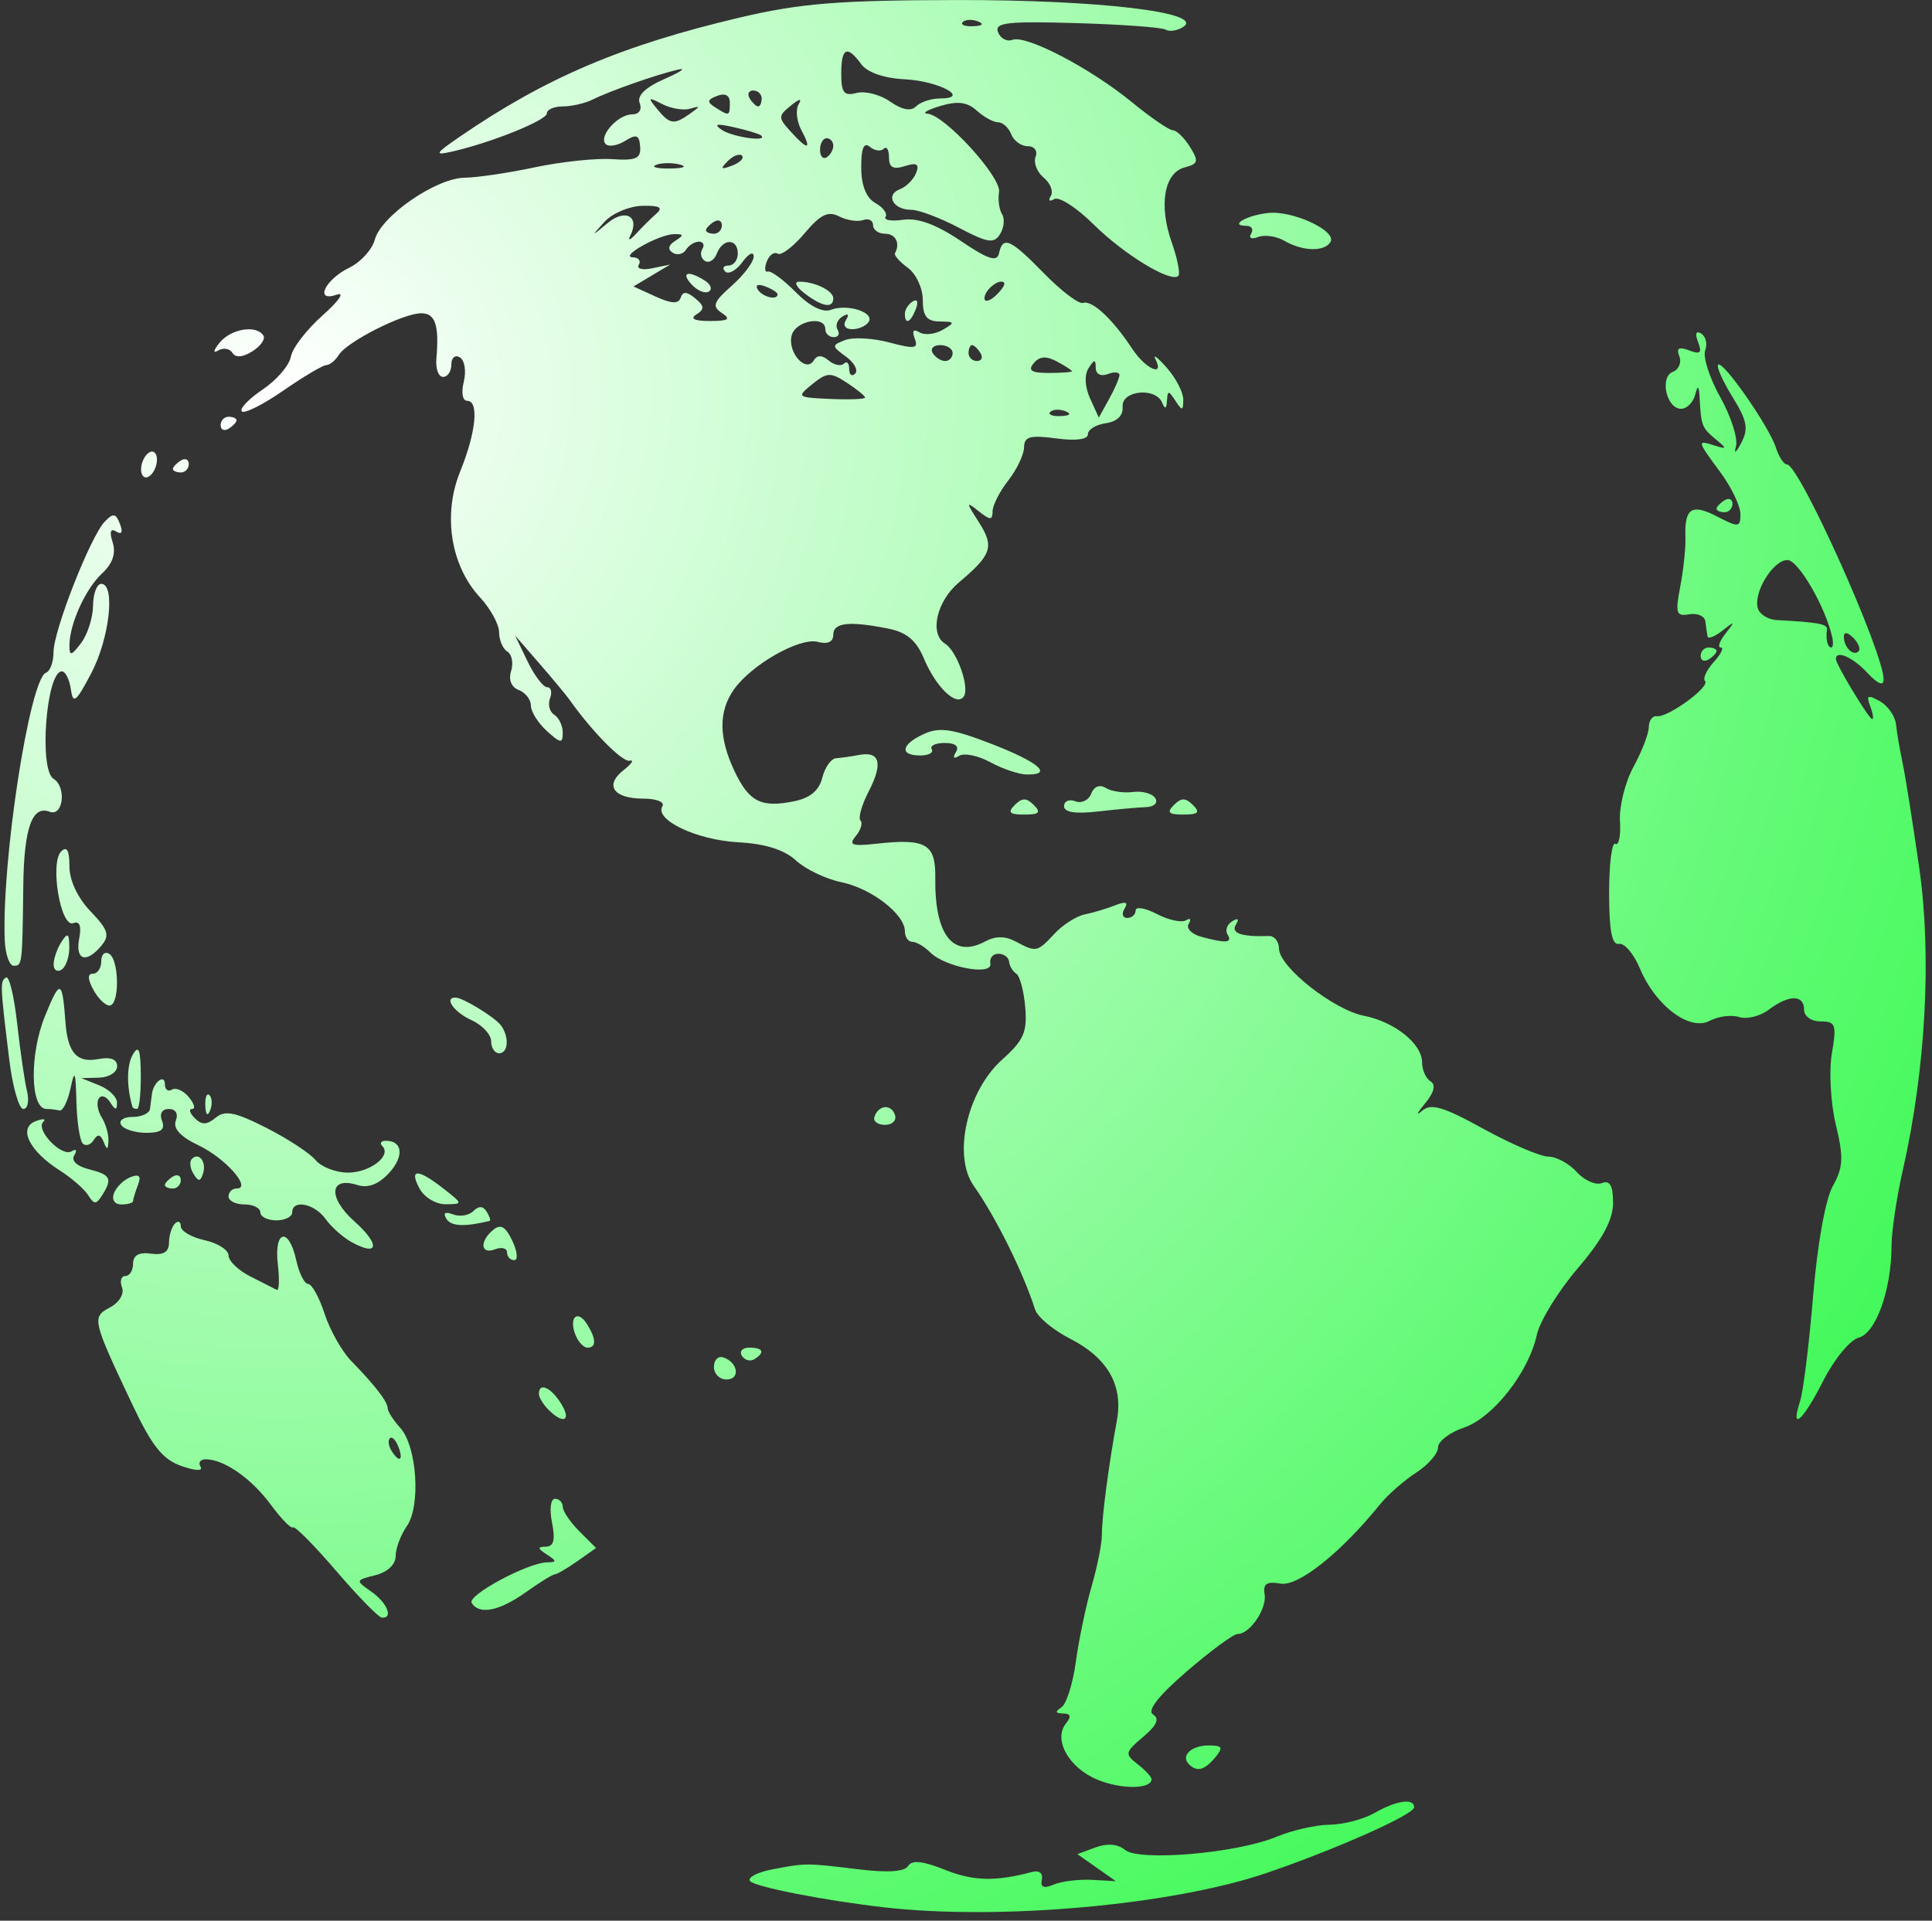 <?xml version="1.0" encoding="UTF-8" standalone="no"?><svg xmlns="http://www.w3.org/2000/svg" xmlns:xlink="http://www.w3.org/1999/xlink" fill="#000000" height="466.2" preserveAspectRatio="xMidYMid meet" version="1" viewBox="75.1 39.1 468.9 466.2" width="468.9" zoomAndPan="magnify"><rect x="75.1" y="39.1" width="468.9" height="466.2" fill="#333333" stroke="none"/><defs><radialGradient cx="246.85" cy="165.75" gradientTransform="matrix(1.937 0 0 1.925 -334.82 -184.19)" gradientUnits="userSpaceOnUse" id="a" r="280.09" xlink:actuate="onLoad" xlink:show="other" xlink:type="simple"><stop offset="0" stop-color="#ffffff"/><stop offset="1" stop-color="#1cf838"/></radialGradient></defs><path d="m289.89 502.08c-14.667-1.657-31.941-5.053-32.804-6.45-0.524-0.847 1.863-2.087 5.304-2.755 8.231-1.597 8.372-1.598 20.96-0.058 7.157 0.875 11.286 0.604 12.154-0.799 0.926-1.498 3.575-1.22 8.972 0.939 6.867 2.748 12.236 2.876 21.142 0.505 1.693-0.451 2.663 0.331 2.335 1.88-0.395 1.863 0.466 2.217 2.897 1.191 1.902-0.803 6.066-1.319 9.252-1.147l5.794 0.313-4.654-3.278-4.654-3.278 4.42-1.635c2.82-1.043 5.395-0.826 7.112 0.599 3.455 2.868 27.215 0.822 36.757-3.165 3.781-1.58 9.592-2.903 12.914-2.941 3.322-0.038 8.213-1.31 10.869-2.828 5.367-3.068 9.656-3.688 9.656-1.395 0 1.74-18.934 10.174-35.727 15.914-22.806 7.795-64.528 11.57-92.698 8.389zm51.584-30.992c-6.938-2.85-10.815-9.743-7.673-13.641 1.372-1.703 1.164-2.423-0.705-2.444-1.863-0.021-1.989-0.451-0.426-1.448 1.224-0.78 2.814-5.764 3.534-11.075 0.72-5.311 2.444-13.567 3.832-18.346 1.387-4.78 2.509-10.428 2.493-12.553-0.031-4.092 1.66-16.975 3.634-27.674 1.581-8.573-2.228-15.223-11.403-19.903-4.069-2.076-7.872-5.256-8.45-7.067-2.871-8.995-9.548-22.462-14.869-29.987-5.194-7.346-1.648-23.044 6.937-30.709 5.181-4.625 6.066-6.648 5.548-12.674-0.339-3.944-1.318-7.605-2.175-8.136-0.857-0.531-1.641-1.835-1.743-2.897-0.101-1.062-1.271-1.931-2.598-1.931s-2.204 1.063-1.948 2.362c0.604 3.064-10.974 0.924-14.596-2.699-1.408-1.408-3.368-2.561-4.354-2.561-0.986 0-1.793-1.152-1.793-2.56 0-4.138-8.155-10.432-15.45-11.924-3.717-0.76-8.664-3.131-10.992-5.268-2.838-2.604-7.461-4.059-14.026-4.413-10.062-0.543-20.41-5.469-18.382-8.75 0.629-1.018-1.459-1.846-4.652-1.846-7.235 0-9.467-3.237-4.766-6.916 1.965-1.538 2.627-2.566 1.47-2.285-1.753 0.426-9.176-7.113-14.708-14.939-0.751-1.062-4.006-4.973-7.234-8.69l-5.868-6.759 3.028 6.276c1.665 3.452 3.806 6.276 4.757 6.276 0.951 0 1.263 1.216 0.693 2.701-0.57 1.486-0.108 3.275 1.026 3.976 1.135 0.701 2.063 2.662 2.063 4.357 0 2.684-0.499 2.631-3.862-0.413-2.124-1.923-3.862-4.692-3.862-6.154 0-1.462-1.329-3.168-2.954-3.792-1.804-0.692-2.525-2.485-1.853-4.605 0.606-1.909 0.197-4.03-0.908-4.713-1.105-0.683-2.01-2.802-2.01-4.708s-2.094-5.725-4.652-8.486c-7.098-7.659-9.05-20.028-4.811-30.479 3.892-9.596 4.645-17.207 1.702-17.207-1.111 0-1.463-2.011-0.809-4.617 0.637-2.539 0.219-5.198-0.929-5.908-1.155-0.714-2.088 0.055-2.088 1.72 0 1.656-0.902 3.011-2.004 3.011s-1.836-1.955-1.631-4.345c0.709-8.246-0.239-11.104-3.681-11.104-4.385 0-18.008 6.886-20.001 10.109-0.831 1.344-2.194 2.454-3.029 2.467-0.835 0.013-5.536 2.803-10.446 6.2-4.91 3.397-9.438 5.667-10.062 5.043-0.624-0.624 1.65-3.01 5.052-5.303 3.402-2.293 6.483-5.876 6.846-7.963 0.363-2.087 3.845-6.617 7.738-10.066 3.893-3.45 5.439-5.701 3.435-5.003-5.548 1.932-2.924-3.658 3.095-6.594 2.728-1.331 5.48-4.372 6.115-6.759 1.527-5.737 14.867-14.944 21.779-15.029 3.017-0.037 10.699-1.176 17.072-2.53 6.373-1.354 14.788-2.246 18.7-1.981 5.846 0.395 7.066-0.145 6.848-3.034-0.215-2.85-0.904-3.116-3.646-1.404-1.86 1.161-3.979 1.514-4.71 0.783-1.846-1.846 2.934-7.216 6.424-7.216 1.681 0 2.432-1.133 1.816-2.739-0.692-1.804 1.379-3.808 6.07-5.873 3.916-1.724 5.383-2.739 3.258-2.255-5.097 1.161-16.525 5.164-20.734 7.264-1.844 0.92-5.103 1.672-7.242 1.672-2.139 0-3.889 0.766-3.889 1.702 0 1.678-13.765 7.202-23.174 9.3-4.181 0.932-3.922 0.454 1.931-3.57 20.912-14.374 39.501-22.288 68.153-29.016 14.69-3.449 23.835-4.187 52.547-4.237 34.642-0.06 60.632 3.051 54.93 6.575-1.431 0.885-3.33 1.159-4.22 0.609-0.889-0.55-10.642-1.261-21.672-1.581-16.833-0.488-19.883-0.134-18.986 2.203 0.588 1.532 2.158 2.367 3.489 1.856 3.316-1.272 18.912 6.866 29.002 15.133 4.575 3.749 9.05 6.817 9.943 6.817 0.893 0 2.752 1.806 4.131 4.014 2.195 3.515 2.037 4.137-1.275 5.003-4.973 1.3-6.33 9.149-3.143 18.18 1.4 3.969 2.125 7.636 1.611 8.15-1.766 1.766-13.178-5.178-20.619-12.545-4.097-4.057-8.379-6.802-9.514-6.1-1.14 0.705-1.508 0.376-0.822-0.735 0.683-1.106-0.091-3.118-1.721-4.47s-2.517-3.624-1.97-5.047c0.558-1.454-0.276-2.587-1.904-2.587-1.593 0-3.397-1.304-4.008-2.897-0.611-1.593-2.037-2.897-3.167-2.897s-3.466-1.276-5.189-2.836c-2.31-2.09-4.636-2.388-8.842-1.132-3.14 0.937-4.554 1.779-3.143 1.871 4.163 0.269 17.99 15.402 17.392 19.036-0.302 1.837 0.024 4.25 0.724 5.363 0.7 1.113 0.486 3.285-0.476 4.828-1.486 2.384-2.988 2.152-10.011-1.546-4.545-2.393-9.733-4.348-11.529-4.345-4.375 0.007-6.403-3.603-2.8-4.986 1.578-0.606 3.366-2.394 3.973-3.975 0.828-2.157 0.142-2.569-2.747-1.652-2.836 0.9-3.85 0.34-3.85-2.127 0-1.842-0.572-2.777-1.271-2.078-0.699 0.699-2.22 0.483-3.38-0.479-1.456-1.208-2.102 0.337-2.085 4.994 0.016 4.409 1.199 7.401 3.42 8.644 1.868 1.045 2.99 2.559 2.492 3.364-0.497 0.805 1.44 1.123 4.305 0.707 3.513-0.51 8.039 1.155 13.899 5.113 6.7 4.525 8.833 5.22 9.315 3.037 0.952-4.317 2.759-3.509 10.985 4.916 4.161 4.261 8.411 7.466 9.444 7.121 2.179-0.726 7.219 3.976 11.869 11.073 3.254 4.966 7.975 7.084 5.667 2.543-0.675-1.328 0.578-0.362 2.783 2.145 2.205 2.507 3.996 5.984 3.98 7.725-0.026 2.749-0.276 2.785-1.902 0.269-1.664-2.575-1.892-2.575-2.054 0-0.125 1.988-0.488 2.14-1.156 0.483-1.557-3.859-9.927-3.019-9.611 0.965 0.17 2.139-1.326 3.605-4.077 3.997-2.39 0.34-4.345 1.541-4.345 2.669 0 1.278-2.911 1.661-7.725 1.015-6.308-0.846-7.733-0.45-7.768 2.16-0.024 1.758-1.742 5.368-3.82 8.024-2.077 2.655-3.796 6.021-3.82 7.479-0.036 2.247-0.553 2.247-3.389 0-3.104-2.459-3.099-2.263 0.08 2.715 3.774 5.91 3.124 7.863-4.857 14.578-5.448 4.584-7.225 12.494-3.345 14.892 2.837 1.753 5.951 10.469 4.551 12.735-1.675 2.709-6.753-2.085-9.715-9.171-1.83-4.379-4.183-6.352-8.633-7.242-9.489-1.898-13.359-1.465-13.359 1.493 0 1.747-1.351 2.363-3.785 1.726-4.373-1.143-16.12 5.548-20.356 11.596-3.72 5.311-3.671 11.676 0.151 19.731 3.556 7.494 6.437 8.973 14.381 7.384 3.976-0.795 6.159-2.599 6.947-5.741 0.633-2.52 2.142-4.648 3.355-4.729 1.213-0.081 3.722-0.438 5.577-0.794 5.038-0.965 5.845 2.045 2.358 8.789-1.715 3.316-2.627 6.521-2.027 7.121 0.6 0.6 0.094 2.293-1.125 3.762-1.835 2.211-0.963 2.532 5.075 1.867 11.958-1.318 14.322 0.058 14.209 8.269-0.191 13.86 4.311 19.631 12.074 15.476 2.56-1.37 4.889-1.368 7.458 0.007 4.969 2.659 5.199 2.612 9.42-1.919 2.008-2.155 5.3-4.253 7.317-4.662 2.017-0.409 5.331-1.401 7.364-2.204 2.592-1.024 3.279-0.785 2.3 0.799-0.768 1.243-0.476 2.259 0.649 2.259s2.045-0.818 2.045-1.817c0-0.999 2.328-0.609 5.172 0.867 2.845 1.476 6.021 2.159 7.058 1.518 1.037-0.641 1.326-0.261 0.643 0.845-0.683 1.105 0.703 2.531 3.081 3.169 6.077 1.629 7.618 1.486 6.337-0.586-0.611-0.989-0.094-2.427 1.15-3.195 1.412-0.873 1.744-0.56 0.883 0.832-1.281 2.073 1.408 2.994 8.023 2.748 1.328-0.049 2.43 1.335 2.449 3.075 0.049 4.431 13.211 14.829 20.623 16.292 7.471 1.475 14.104 6.802 14.104 11.328 0 1.826 0.926 3.891 2.057 4.591 1.346 0.832 0.863 2.707-1.397 5.425-1.9 2.284-2.227 3.077-0.728 1.762 2.212-1.94 5.038-1.121 14.982 4.345 6.741 3.705 13.829 6.737 15.752 6.737 1.923 0 5.016 1.679 6.874 3.732 1.858 2.053 4.599 3.263 6.093 2.69 1.964-0.754 2.715 0.574 2.715 4.801 0 4.119-2.535 8.812-8.592 15.909-4.726 5.537-9.181 12.777-9.9 16.09-1.983 9.136-10.648 20.165-17.718 22.551-3.452 1.165-6.276 3.335-6.276 4.821 0 1.486-2.39 4.239-5.311 6.117s-6.878 5.353-8.794 7.722c-9.484 11.731-19.817 19.959-24.116 19.204-3.336-0.586-4.286 0.037-3.863 2.535 0.602 3.551-3.558 9.7-6.563 9.7-1.003 0-6.545 4.077-12.317 9.059-6.97 6.018-9.717 9.539-8.182 10.487 1.623 1.003 0.903 2.619-2.414 5.424-4.43 3.746-4.514 4.16-1.345 6.623 1.859 1.446 3.38 3.083 3.38 3.638 0 2.449-7.296 2.525-13.111 0.135zm-7.77-332.16c-1.394-0.558-3.06-0.489-3.701 0.152-0.642 0.642 0.499 1.098 2.535 1.014 2.25-0.093 2.707-0.55 1.167-1.167zm13.088-8.759c0.038-0.763-1.235-0.888-2.828-0.276-1.693 0.65-2.909 0.022-2.926-1.509-0.024-2.135-0.348-2.117-1.751 0.098-1.044 1.649-0.891 4.54 0.388 7.348l2.109 4.629 2.47-4.451c1.359-2.448 2.501-5.076 2.539-5.839zm-61.73 5.431c0-0.386-1.986-2.003-4.414-3.594-3.96-2.595-4.825-2.56-8.401 0.336-3.878 3.14-3.756 3.239 4.414 3.594 4.621 0.201 8.401 0.05 8.401-0.336zm-4.645-9.941c-3.504-2.562-3.513-2.747-0.184-4.025 1.919-0.736 6.75-0.468 10.736 0.595 6.148 1.641 7.078 1.495 6.135-0.962-0.719-1.875-0.32-2.408 1.133-1.51 1.234 0.763 3.772 0.497 5.639-0.59 3.083-1.796 3.018-1.982-0.709-2.036-3.146-0.045-4.104-1.263-4.104-5.219 0-2.838-1.629-6.352-3.621-7.808-1.992-1.456-3.404-3.045-3.138-3.53 1.337-2.443 0.166-4.745-2.414-4.745-1.593 0-2.897-0.941-2.897-2.092s-1.086-1.703-2.414-1.227c-1.328 0.476-3.956 0.072-5.84-0.897-2.66-1.369-4.534-0.446-8.384 4.128-2.727 3.24-5.656 5.46-6.51 4.932-0.854-0.528-2.047 0.328-2.651 1.903-0.604 1.574-0.478 2.67 0.28 2.434 0.758-0.236 3.807 2.026 6.776 5.025 3.377 3.412 6.551 5.01 8.48 4.27 3.983-1.528 10.652 0.576 9.212 2.906-0.609 0.986-2.411 1.792-4.004 1.792-1.698 0-2.326-0.923-1.519-2.23 0.861-1.393 0.529-1.705-0.883-0.832-1.244 0.769-1.761 2.206-1.15 3.195 0.611 0.989 0.191 1.798-0.934 1.798-1.125 0-2.045-0.869-2.045-1.931 0-3.398-7.239-2.064-8.173 1.505-1.061 4.059 3.437 9.196 5.346 6.106 0.857-1.387 1.987-1.386 3.659 0.002 1.331 1.105 2.991 1.436 3.69 0.737 0.699-0.699 1.271-0.112 1.271 1.304s0.65 1.925 1.445 1.13c0.795-0.795-0.208-2.654-2.228-4.131zm14.301-10.403c0-0.999 0.859-2.348 1.909-2.997 1.095-0.677 1.419 0.099 0.759 1.817-1.284 3.346-2.668 3.958-2.668 1.18zm-24.254-4.881c-2.062-1.56-2.733-2.863-1.493-2.897 3.669-0.1 8.366 2.15 8.366 4.008 0 2.531-2.617 2.108-6.873-1.111zm64.809 18.836c0-0.228-1.647-1.296-3.66-2.373-2.609-1.396-4.225-1.277-5.63 0.415-1.481 1.785-0.574 2.373 3.66 2.373 3.096 0 5.629-0.187 5.629-0.415zm-28.968-4.413c0-1.062-1.355-1.931-3.011-1.931s-2.474 0.869-1.817 1.931c0.656 1.062 2.011 1.931 3.011 1.931 0.999 0 1.817-0.869 1.817-1.931zm6.759 0c-0.656-1.062-1.577-1.931-2.045-1.931-0.468 0-0.852 0.869-0.852 1.931 0 1.062 0.92 1.931 2.045 1.931 1.125 0 1.508-0.869 0.852-1.931zm-62.764-9.72c-2.45-1.638-2.078-2.661 2.414-6.637 2.921-2.585 5.311-5.777 5.311-7.094s-1.232-0.707-2.739 1.353c-1.506 2.06-3.389 3.095-4.184 2.3-0.795-0.795-0.431-1.445 0.808-1.445s2.253-1.304 2.253-2.897c0-3.748-3.654-3.756-5.091-0.011-0.609 1.587-1.899 2.396-2.868 1.798-0.968-0.598-1.26-1.897-0.649-2.886 0.611-0.989 0.242-1.798-0.82-1.798s-2.477 0.883-3.144 1.963c-0.667 1.079-2.115 1.405-3.217 0.724-1.292-0.799-1.073-1.828 0.616-2.899 2.134-1.352 2.082-1.653-0.277-1.621-3.667 0.049-13.439 5.535-10.025 5.627 1.39 0.038 2.041 0.856 1.446 1.819-0.595 0.963 0.874 1.343 3.266 0.845l4.348-0.906-4.451 2.66-4.451 2.66 5.365 2.444c3.87 1.763 5.566 1.841 6.087 0.278 0.521-1.564 1.502-1.52 3.523 0.157 2.257 1.873 2.314 2.633 0.295 3.913-1.632 1.035-0.485 1.589 3.288 1.589 4.511 0 5.152-0.429 2.897-1.936zm-7.318-6.898c-2.76-2.986-0.896-3.557 3.179-0.975 1.441 0.913 1.876 2.112 0.966 2.665-0.91 0.552-2.775-0.208-4.145-1.69zm75.81-0.473c-1.088-1.145-4.762 1.758-4.762 3.763 0 1.041 1.216 0.773 2.702-0.597 1.486-1.37 2.413-2.794 2.06-3.166zm-54.973 2.814c0-0.417-1.349-1.276-2.997-1.909-1.719-0.659-2.494-0.336-1.817 0.759 1.134 1.835 4.814 2.714 4.814 1.15zm-29.382-19.595c1.669-1.453 0.713-1.97-3.461-1.87-3.171 0.076-7.29 1.82-9.153 3.875-3.318 3.66-3.302 3.666 0.767 0.295 4.32-3.579 7.843-1.592 5.473 3.087-0.673 1.328-0.032 1.111 1.423-0.483 1.455-1.593 3.683-3.8 4.951-4.905zm15.864 2.86c0-1.125-0.869-1.508-1.931-0.852s-1.931 1.577-1.931 2.045c0 0.468 0.869 0.852 1.931 0.852 1.062 0 1.931-0.92 1.931-2.045zm-10.176-14.743c-1.879-0.49-4.486-0.457-5.794 0.072-1.307 0.529 0.23 0.93 3.416 0.89 3.187-0.039 4.256-0.472 2.377-0.962zm15.055-2.151c-0.595-0.595-2.153-0.001-3.463 1.319-1.893 1.907-1.671 2.129 1.081 1.081 1.905-0.725 2.977-1.805 2.382-2.4zm22.158-2.418c0-0.999-0.724-1.817-1.609-1.817-0.885 0-1.609 1.265-1.609 2.812s0.724 2.364 1.609 1.817c0.885-0.547 1.609-1.812 1.609-2.812zm-7.746-3.788c-1.149-2.146-1.447-4.971-0.663-6.276 0.897-1.494 0.196-1.377-1.891 0.317-3.107 2.521-3.112 2.917-0.071 6.276 4.229 4.673 5.23 4.552 2.625-0.317zm-9.796 1.277c-0.443-0.382-3.412-1.277-6.598-1.99-4.231-0.946-5.012-0.767-2.897 0.664 2.608 1.765 11.433 2.997 9.495 1.325zm-17.22-5.276c2.575-1.821 2.575-1.954 0-1.197-1.593 0.468-4.635-0.042-6.759-1.135-3.453-1.776-3.581-1.646-1.212 1.227 3.086 3.741 4.054 3.876 7.971 1.105zm9.656-2.66c0-1.794-1.124-2.405-3.059-1.663-2.463 0.945-2.557 1.492-0.483 2.807 3.43 2.174 3.542 2.138 3.542-1.144zm50.984-1.026c7.587 0-0.178-4.234-8.549-4.662-5.046-0.258-9.076-1.661-10.547-3.671-3.441-4.706-4.851-4.021-4.851 2.358 0 4.602 0.674 5.437 3.742 4.634 2.058-0.538 5.716 0.404 8.129 2.094 2.897 2.029 5.037 2.423 6.3 1.159 1.052-1.052 3.651-1.913 5.776-1.913zm-43.259 0c0-1.062-0.92-1.931-2.045-1.931-1.125 0-1.508 0.869-0.852 1.931 0.656 1.062 1.577 1.931 2.045 1.931 0.468 0 0.852-0.869 0.852-1.931zm52.505-18.7c-1.394-0.558-3.06-0.489-3.701 0.152-0.642 0.642 0.499 1.098 2.535 1.014 2.25-0.093 2.707-0.55 1.167-1.167zm51.189 423.02c-2.059-2.059 0.575-4.559 4.804-4.559 3.323 0 3.586 0.481 1.581 2.897-2.596 3.128-4.439 3.608-6.385 1.662zm-207.01-46.977c-5.311-6.19-10.006-10.922-10.435-10.516-0.428 0.407-2.84-2.054-5.359-5.469-4.684-6.349-11.192-10.93-15.702-11.052-1.39-0.038-2.012 0.766-1.382 1.785 0.684 1.107-1.189 1.04-4.654-0.168-4.525-1.577-7.136-4.848-11.882-14.889-9.782-20.693-9.899-21.202-5.415-23.602 2.253-1.206 3.498-3.296 2.896-4.863-0.58-1.512-0.213-2.749 0.816-2.749s1.871-1.358 1.871-3.018c0-2.022 1.435-2.819 4.345-2.414 3.014 0.419 4.353-0.389 4.37-2.639 0.014-1.784 0.665-3.884 1.448-4.667 0.783-0.783 1.424-0.479 1.424 0.676s2.607 2.672 5.794 3.372c3.187 0.7 5.794 2.368 5.794 3.706s2.39 3.631 5.311 5.095c2.921 1.464 5.79 2.922 6.375 3.24 0.585 0.318 0.708-2.479 0.272-6.215-0.972-8.322 2.67-9.138 4.458-0.999 0.7 3.187 2.005 5.794 2.901 5.794 0.895 0 2.693 3.259 3.994 7.242s4.193 9.116 6.426 11.405c5.818 5.966 8.888 9.951 8.888 11.536 0 0.758 1.369 2.891 3.043 4.74 4.066 4.492 5.028 18.97 1.587 23.882-1.484 2.119-2.699 5.381-2.699 7.249 0 2.029-1.982 3.893-4.924 4.632-4.865 1.221-4.877 1.269-0.966 4.009 3.865 2.707 5.399 6.547 2.51 6.284-0.797-0.072-5.794-5.197-11.104-11.387zm15.15-30.085c-0.629-1.639-1.558-2.566-2.064-2.06-0.506 0.506-0.348 1.847 0.353 2.98 1.904 3.081 3.017 2.483 1.711-0.92zm17.788 37.917c-1.149-1.859 13.661-9.81 18.365-9.861 2.321-0.025 2.3-0.333-0.127-1.902-2.282-1.475-2.333-1.878-0.241-1.902 1.917-0.021 2.333-1.639 1.497-5.823-0.654-3.268-0.338-5.794 0.724-5.794 1.036 0 1.883 0.869 1.883 1.931 0 1.062 1.818 3.749 4.039 5.971l4.04 4.039-4.522 3.189c-2.487 1.754-4.957 3.196-5.488 3.206-0.531 0.009-3.707 1.971-7.057 4.359-6.404 4.565-11.293 5.529-13.112 2.586zm18.624-46.91c-1.275-1.275-2.317-3.013-2.317-3.862 0-2.845 2.909-1.584 5.346 2.317 2.641 4.229 0.664 5.237-3.028 1.545zm303.77-2.028c0.775-2.39 2.202-13.905 3.169-25.588 1.042-12.577 2.991-23.451 4.778-26.655 2.541-4.556 2.658-6.913 0.739-14.911-1.267-5.282-1.695-12.954-0.964-17.28 1.186-7.022 0.921-7.781-2.718-7.781-2.297 0-4.032-1.247-4.032-2.897 0-3.651-3.709-3.62-8.589 0.07-2.069 1.564-5.295 2.358-7.169 1.763-1.874-0.595-5.086-0.184-7.137 0.914-4.844 2.593-13.161-3.648-16.951-12.72-1.477-3.535-3.762-6.214-5.077-5.952-1.709 0.34-2.391-3.192-2.391-12.375 0-7.068 0.684-12.428 1.52-11.912 0.836 0.516 1.337-1.957 1.114-5.496-0.223-3.539 1.256-9.476 3.287-13.194 2.031-3.718 3.703-8.063 3.716-9.656 0.013-1.593 0.892-2.775 1.953-2.626 2.658 0.373 13.028-7.195 11.692-8.532-0.595-0.595 0.359-2.672 2.119-4.617 1.76-1.945 2.525-3.536 1.699-3.536-0.826 0-0.309-1.521 1.149-3.38 2.402-3.063 2.334-3.131-0.729-0.729-1.859 1.458-3.488 2.11-3.621 1.448-0.133-0.661-0.37-2.288-0.526-3.616-0.157-1.328-1.911-2.13-3.898-1.783-3.203 0.559-3.452-0.208-2.2-6.759 0.777-4.065 1.339-9.433 1.248-11.929-0.258-7.071 1.51-8.24 7.658-5.061 5.292 2.737 5.684 2.695 5.684-0.598 0-1.945-2.173-6.482-4.828-10.081-5.747-7.789-5.771-7.9-1.448-6.541 3.058 0.962 3.086 0.818 0.291-1.509-3.35-2.789-3.56-3.319-3.895-9.814-0.169-3.27-0.443-3.509-1.107-0.966-0.486 1.859-2.022 3.38-3.413 3.38-3.549 0-5.258-7.713-1.987-8.968 1.444-0.554 2.149-2.249 1.566-3.766-0.769-2.003-0.115-2.397 2.388-1.436 2.703 1.037 3.171 0.604 2.168-2.01-0.806-2.1-0.524-2.866 0.762-2.071 1.122 0.694 1.552 2.535 0.954 4.093-0.598 1.557 1.058 6.673 3.679 11.368 2.621 4.695 4.328 10.068 3.792 11.94-0.553 1.934-0.012 1.583 1.254-0.813 1.842-3.485 1.48-5.428-2.092-11.206-2.376-3.845-3.945-7.366-3.485-7.825 1.138-1.138 12.401 15.028 14.016 20.117 0.715 2.253 1.933 4.096 2.706 4.096 2.957 0 23.44 45.594 23.44 52.175 0 1.692-1.402 1.122-3.938-1.6-3.537-3.797-7.649-5.609-7.649-3.371 0 1.329 8.017 14.594 8.821 14.594 0.393 0 0.167-1.425-0.501-3.166-0.997-2.598-0.578-2.81 2.334-1.18 1.952 1.093 3.72 3.604 3.929 5.58 0.209 1.977 0.931 6.201 1.604 9.387 0.674 3.187 2.498 14.685 4.053 25.552 3.058 21.358 1.556 48.901-3.998 73.336-1.498 6.591-2.729 14.847-2.735 18.346-0.018 10.651-3.783 21.19-7.96 22.282-2.093 0.547-5.95 5.228-8.571 10.401-4.955 9.779-8.12 12.602-5.673 5.061zm12.913-185.33c-1.386-1.386-2.285-1.5-2.285-0.29 0 2.578 2.284 4.862 3.573 3.573 0.549-0.549-0.031-2.026-1.288-3.283zm-5.088-0.064c-1.615-7.363-8.221-18.792-10.873-18.81-3.533-0.023-8.421 8.043-7.163 11.818 0.47 1.409 2.526 2.65 4.57 2.757 10.037 0.525 12.388 0.97 12.177 2.303-0.353 2.236 0.144 4.345 1.024 4.345 0.437 0 0.556-1.086 0.265-2.414zm-271.43 177.03c0-1.682 1.032-2.714 2.293-2.293 3.581 1.194 4.175 5.351 0.764 5.351-1.682 0-3.058-1.376-3.058-3.058zm6.779-2.704c-0.667-1.079 0.142-1.963 1.798-1.963 3.392 0 3.892 1.159 1.213 2.814-0.989 0.611-2.344 0.228-3.011-0.852zm-40.414-5.136c-1.617-4.213 0.53-6.172 2.811-2.564 2.284 3.611 2.332 5.738 0.131 5.738-0.949 0-2.273-1.428-2.942-3.173zm-16.576-19.941c0-1.029-1.304-1.37-2.897-0.759-3.52 1.351-3.838-1.91-0.46-4.713 1.805-1.498 3.009-0.809 4.646 2.66 1.215 2.575 1.423 4.683 0.46 4.683s-1.75-0.842-1.75-1.871zm-37.7-2.485c-2.102-1.159-4.957-3.694-6.345-5.635-2.687-3.756-8.098-4.824-8.098-1.597 0 1.062-1.738 1.931-3.862 1.931s-3.862-0.869-3.862-1.931-1.738-1.931-3.862-1.931-3.862-0.869-3.862-1.931 0.876-1.931 1.948-1.931c3.813 0-2.66-7.349-9.235-10.485-4.394-2.096-6.236-4.097-5.511-5.987 0.647-1.687-0.037-2.84-1.686-2.84-1.674 0-2.334 1.15-1.664 2.897 0.809 2.108-0.229 2.897-3.809 2.897-2.706 0-5.458-0.869-6.114-1.931-0.656-1.062 0.596-1.931 2.783-1.931s4.085-0.869 4.218-1.931c0.133-1.062 0.35-2.728 0.483-3.701 0.391-2.871 3.138-4.884 3.138-2.3 0 1.302 0.771 1.891 1.712 1.309 0.942-0.582 2.786 0.236 4.099 1.817 1.313 1.581 1.672 2.876 0.798 2.876-0.874 0-0.582 1.006 0.647 2.236 1.693 1.693 2.921 1.667 5.062-0.11 2.268-1.882 4.692-1.4 12.273 2.442 5.196 2.633 10.585 6.159 11.976 7.835 1.391 1.676 4.923 3.047 7.85 3.047 5.376 0 10.695-4.111 8.352-6.454-0.699-0.699-0.308-1.271 0.868-1.271 4.119 0 4.462 3.848 0.703 7.883-2.543 2.73-5.067 3.666-7.661 2.843-6.755-2.144-7.165 3.042-0.696 8.821 6.319 5.646 5.934 8.689-0.641 5.065zm22.996-5.656c-0.898-1.453-0.34-1.833 1.599-1.089 1.638 0.629 3.855 0.266 4.927-0.806 1.311-1.311 2.373-1.261 3.246 0.151 0.714 1.155 1.029 2.164 0.701 2.243-6.128 1.474-9.348 1.32-10.472-0.499zm-86.942-5.736c-0.921-1.481-4.033-4.192-6.917-6.025-7.384-4.694-10.147-10.297-5.885-11.933 1.807-0.693 2.658-0.634 1.892 0.133-1.955 1.955 4.49 8.644 6.896 7.157 1.111-0.687 1.385-0.27 0.629 0.955-0.812 1.314 0.596 2.66 3.564 3.405 5.291 1.328 5.761 2.269 3.172 6.355-1.415 2.234-1.937 2.226-3.35-0.046zm6.261-0.519c0.58-1.511 2.387-3.259 4.017-3.884 2.124-0.815 2.628-0.266 1.782 1.94-0.649 1.692-1.181 3.44-1.181 3.884 0 0.444-1.276 0.808-2.836 0.808-1.659 0-2.399-1.14-1.782-2.748zm74.142-1.115c-2.605-4.867-0.428-4.867 5.794 0 4.777 3.737 4.783 3.777 0.551 3.82-2.353 0.024-5.207-1.695-6.344-3.82zm-61.799-0.852c0-0.468 0.869-1.389 1.931-2.045 1.062-0.656 1.931-0.273 1.931 0.852 0 1.125-0.869 2.045-1.931 2.045s-1.931-0.383-1.931-0.852zm6.919-2.752c-0.832-1.346-0.991-2.969-0.354-3.606 1.728-1.728 3.613 0.814 2.679 3.614-0.654 1.962-1.109 1.961-2.326-0.008zm-26.846-7.311c-0.724-0.724-1.419-5.3-1.545-10.168-0.192-7.454-0.421-7.954-1.448-3.167-0.671 3.126-1.872 5.516-2.668 5.311-0.797-0.205-2.221-0.373-3.165-0.373-3.923 0-4.139-13.193-0.369-22.485 3.708-9.137 4.221-8.99 4.992 1.437 0.548 7.413 2.783 9.931 7.941 8.945 3.025-0.578 4.602 0.021 4.602 1.749 0 1.446-1.955 2.684-4.345 2.751l-4.345 0.122 4.345 1.747c2.39 0.961 4.332 2.861 4.316 4.223-0.023 1.906-0.412 1.873-1.69-0.144-0.913-1.441-2.146-1.834-2.74-0.873-0.594 0.961-0.281 3.009 0.695 4.551 0.976 1.543 1.719 4.108 1.651 5.701-0.096 2.269-0.35 2.326-1.17 0.264-0.737-1.854-1.445-1.988-2.393-0.454-0.741 1.198-1.939 1.586-2.663 0.862zm192.13-6.466c0.972-2.916 4.078-3.217 4.989-0.483 0.443 1.328-0.644 2.414-2.414 2.414s-2.929-0.869-2.575-1.931zm-162.39-2.736c-0.084-2.036 0.373-3.176 1.014-2.535 0.642 0.642 0.71 2.307 0.152 3.701-0.616 1.541-1.074 1.083-1.167-1.167zm-47.597-11.265c-2.212-18.099-2.244-18.924-0.764-19.839 0.753-0.465 1.967 4.568 2.698 11.186 0.731 6.618 1.805 13.988 2.386 16.378 0.581 2.39 0.179 4.345-0.894 4.345s-2.615-5.431-3.426-12.07zm29.921 11.587c-1.452-4.886-1.422-10.141 0.074-12.705 1.439-2.466 1.897-1.29 1.942 4.98 0.032 4.514-0.376 8.208-0.907 8.208-0.531 0-1.03-0.217-1.109-0.483zm87.048-15.974c0-1.616-2.173-3.928-4.828-5.138-4.202-1.914-6.688-5.442-3.836-5.442 1.781 0 9.595 4.78 11.049 6.759 2.058 2.801 1.793 6.759-0.453 6.759-1.062 0-1.931-1.322-1.931-2.938zm-96.56-12.511c-1.401-2.619-1.423-3.862-0.068-3.862 1.099 0 1.999-1.355 1.999-3.011s0.869-2.474 1.931-1.817c2.476 1.53 2.536 12.553 0.068 12.553-1.025 0-2.793-1.738-3.93-3.862zm-9.627-6.162c0.016-1.39 0.872-3.832 1.902-5.425 1.522-2.355 1.878-2.106 1.902 1.335 0.016 2.327-0.839 4.768-1.902 5.425-1.062 0.656-1.918 0.056-1.902-1.334zm-11.866-5.908c-0.765-19.269 6.065-63.446 10.028-64.856 0.995-0.354 1.809-2.594 1.809-4.978 0-5.232 8.984-28.113 12.448-31.704 2.05-2.125 2.68-2.025 3.681 0.583 0.769 2.004 0.439 2.672-0.908 1.839-1.401-0.866-1.692 0.029-0.861 2.645 0.841 2.649-0.005 5.126-2.564 7.51-4.064 3.786-7.933 12.33-7.933 17.518 0 2.623 0.467 2.523 2.835-0.609 1.559-2.062 2.863-6.139 2.897-9.059 0.034-2.921 0.93-5.311 1.993-5.311 3.492 0 2.017 13.236-2.414 21.667-3.721 7.08-4.434 7.643-4.962 3.922-0.339-2.39-1.324-4.345-2.189-4.345-3.769 0-5.619 23.848-2.022 26.071 3.212 1.985 2.361 9.268-0.936 8.003-4.255-1.633-6.234 3.957-6.4 18.068-0.224 19.069-0.253 19.312-2.32 19.312-1.062 0-2.043-2.824-2.18-6.276zm18.069-0.306c0.593-3.104 0.113-4.354-1.442-3.757-3.061 1.174-5.72-14.608-2.932-17.396 1.385-1.385 2.004-0.276 2.004 3.587 0 3.419 1.991 7.669 5.122 10.938 4.278 4.465 4.717 5.836 2.66 8.313-3.68 4.434-6.419 3.581-5.413-1.685zm227.06-32.428c1.802-1.802 2.833-1.802 4.635 0s1.288 2.317-2.317 2.317c-3.605 0-4.12-0.515-2.317-2.317zm11.974 0.276c0-1.229 1.232-1.762 2.737-1.184 1.505 0.578 3.237-0.253 3.849-1.847 0.673-1.755 2.069-2.301 3.539-1.386 1.335 0.831 4.3 1.27 6.588 0.974 2.288-0.295 4.73 0.383 5.425 1.508 0.705 1.141-0.28 2.098-2.229 2.165-1.921 0.066-7.187 0.544-11.701 1.062-5.47 0.628-8.208 0.197-8.208-1.292zm26.651-0.276c1.802-1.802 2.833-1.802 4.635 0 1.802 1.802 1.287 2.317-2.317 2.317s-4.12-0.515-2.317-2.317zm-44.56-10.398c-2.946-1.598-6.339-2.298-7.54-1.556-1.337 0.826-1.649 0.485-0.806-0.88 0.876-1.417-0.112-2.23-2.712-2.23-2.25 0-3.668 0.683-3.153 1.517 0.516 0.835-0.736 1.517-2.783 1.517-5.137 0-4.661-2.689 0.927-5.235 3.75-1.709 6.92-1.236 16.415 2.446 11.568 4.486 15.046 7.554 8.388 7.402-1.859-0.043-5.79-1.385-8.736-2.982zm172.41-25.794c0-1.125 0.869-2.045 1.931-2.045 1.062 0 1.931 0.383 1.931 0.852s-0.869 1.389-1.931 2.045c-1.062 0.656-1.931 0.273-1.931-0.852zm3.862-35.727c0-0.468 0.869-1.389 1.931-2.045 1.062-0.656 1.931-0.273 1.931 0.852 0 1.125-0.869 2.045-1.931 2.045s-1.931-0.383-1.931-0.852zm-382.38-9.542c0-1.593 0.869-3.434 1.931-4.09 1.062-0.656 1.931 0.11 1.931 1.703 0 1.593-0.869 3.434-1.931 4.09-1.062 0.656-1.931-0.11-1.931-1.703zm7.725-0.114c0-0.468 0.869-1.389 1.931-2.045 1.062-0.656 1.931-0.273 1.931 0.852s-0.869 2.045-1.931 2.045-1.931-0.383-1.931-0.852zm11.587-10.622c0-1.125 0.869-2.045 1.931-2.045s1.931 0.383 1.931 0.852c0 0.468-0.869 1.389-1.931 2.045-1.062 0.656-1.931 0.273-1.931-0.852zm2.853-17.566c-0.654-1.058-2.215-1.308-3.469-0.555-1.299 0.779-1.14-0.038 0.37-1.9 2.756-3.398 8.971-4.405 10.629-1.723 0.525 0.85-0.687 2.57-2.693 3.823-2.356 1.472-4.069 1.597-4.837 0.355zm255.33-27.186c-1.923-1.119-4.793-1.537-6.377-0.929-1.626 0.624-2.366 0.274-1.7-0.804 0.649-1.05 0.115-1.909-1.187-1.909-4.281 0 0.088-2.557 5.324-3.115 6.014-0.641 16.766 4.382 15.111 7.059-1.488 2.407-6.759 2.264-11.171-0.303z" fill="url(#a)"/></svg>